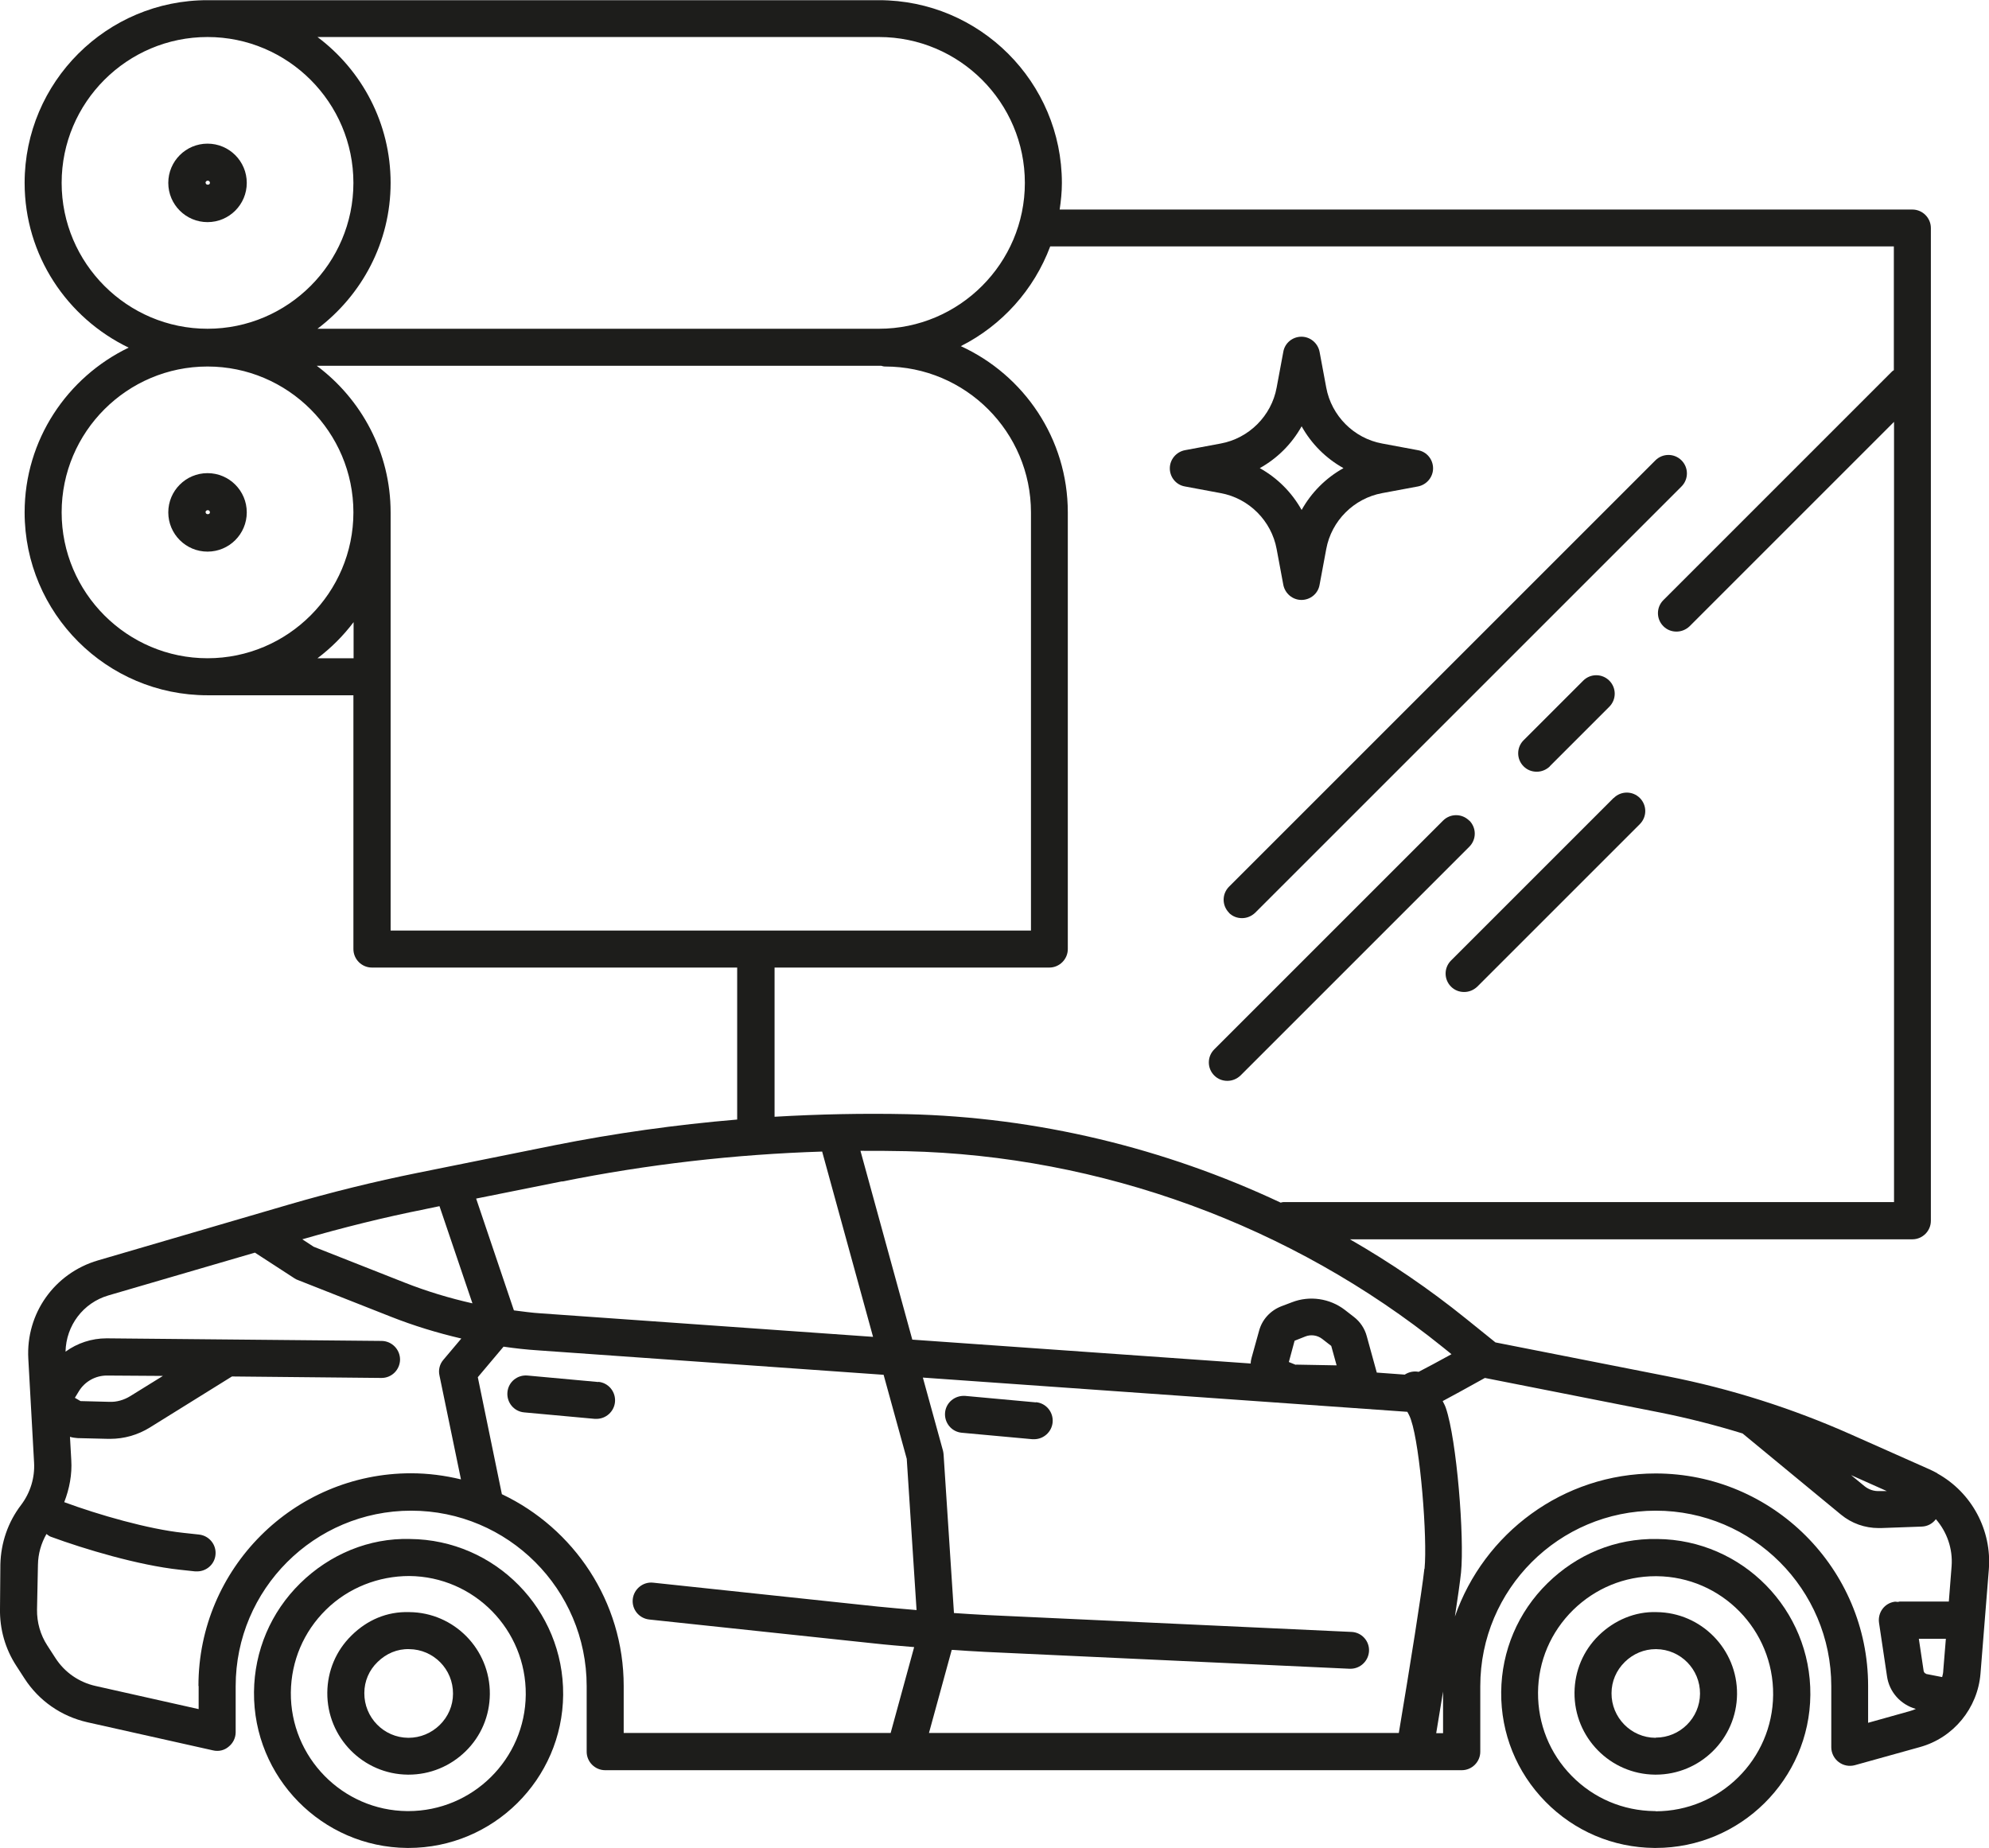 <?xml version="1.0" encoding="UTF-8"?> <svg xmlns="http://www.w3.org/2000/svg" id="b" width="107.44" height="99.83" viewBox="0 0 107.44 99.83"><g id="c"><path d="m64.01,26.28l1.93.36c1.53.28,2.74,1.5,3.02,3.02l.36,1.93c.09.47.5.82.98.82s.9-.34.98-.82l.36-1.93c.28-1.53,1.5-2.74,3.02-3.02l1.93-.36c.47-.09.82-.5.82-.98s-.34-.9-.82-.98l-1.93-.36c-1.53-.28-2.74-1.5-3.02-3.02l-.36-1.93c-.09-.47-.5-.82-.98-.82s-.9.34-.98.82l-.36,1.93c-.28,1.53-1.5,2.74-3.02,3.02l-1.93.36c-.47.09-.82.5-.82.98s.34.9.82.98Zm6.3-3.25c.53.95,1.31,1.73,2.26,2.26-.95.53-1.73,1.31-2.26,2.26-.53-.95-1.31-1.73-2.26-2.26.95-.53,1.73-1.31,2.26-2.26Z" fill="#1d1d1b" stroke-width="0"></path><path d="m104.65,79.59c-.14-.08-.29-.15-.44-.22l-4.23-1.88c-3.17-1.41-6.5-2.47-9.91-3.14l-9.29-1.83-1.6-1.29c-1.97-1.59-4.07-3.02-6.26-4.28h30.38c.55,0,1-.45,1-1V12.32c0-.55-.45-1-1-1h-46.06c.07-.47.12-.95.12-1.43,0-5.45-4.43-9.88-9.88-9.88H11.22C5.77,0,1.33,4.43,1.33,9.88c0,3.92,2.3,7.3,5.62,8.9-3.32,1.6-5.62,4.98-5.62,8.9,0,5.45,4.43,9.88,9.88,9.88h7.88v13.71c0,.55.45,1,1,1h19.73v8.21c-3.31.28-6.61.74-9.87,1.39l-7.39,1.49c-2.33.47-4.68,1.05-6.98,1.72l-10.29,3.01c-2.35.69-3.9,2.87-3.76,5.32l.31,5.59c.05.82-.2,1.64-.7,2.3-.71.93-1.09,2.04-1.12,3.21L0,86.91c-.02,1.09.28,2.16.88,3.08l.44.68c.78,1.21,1.99,2.05,3.4,2.37l6.79,1.52c.3.07.61,0,.84-.2.24-.19.38-.48.38-.78v-2.49c0-5.23,4.25-9.48,9.48-9.48s9.48,4.25,9.48,9.48v3.54c0,.55.45,1,1,1h46.27c.55,0,1-.45,1-1v-3.54c0-5.23,4.25-9.48,9.48-9.48s9.48,4.25,9.48,9.48v3.3c0,.31.15.61.4.8.25.19.57.25.87.17l3.52-.98c1.81-.5,3.12-2.1,3.27-3.97l.45-5.62c.17-2.12-.92-4.16-2.78-5.19Zm-.6,10.83c-.07-.01-.12-.07-.14-.15l-.26-1.74h1.46l-.14,1.71c0,.12-.03.24-.06.36l-.87-.17Zm-2.11-9.87h-.4c-.32.02-.59-.08-.82-.26l-.73-.6,1.95.87Zm-23.54-7.39c-.69.38-1.34.73-1.77.95-.25-.05-.52,0-.75.15l-1.51-.11-.54-1.96c-.11-.42-.36-.79-.7-1.05l-.49-.38c-.81-.62-1.9-.78-2.85-.41l-.58.22c-.59.23-1.04.72-1.2,1.33l-.4,1.44c-.03.11-.05.21-.05.32l-18.28-1.29-2.8-10.2c.83,0,1.66,0,2.48.02,10.5.24,20.8,4,28.98,10.59l.47.38Zm-1.46,11.59c-.12,1.15-.79,5.35-1.38,8.87h-25.38l1.23-4.49c.61.04,1.22.08,1.82.11l19.67.91s.03,0,.05,0c.53,0,.97-.42,1-.95.03-.55-.4-1.02-.95-1.04l-19.67-.91c-.6-.03-1.2-.07-1.8-.11l-.56-8.56c0-.07-.02-.13-.03-.2l-1.09-3.96,26.17,1.85c.11.19.17.34.2.44.5,1.47.89,6.39.73,8.04Zm-6.95-11.02l-.37-.15.31-1.15.58-.23c.3-.12.65-.07.91.13l.49.38.29,1.05-2.2-.04ZM47.48,2c4.35,0,7.88,3.54,7.88,7.88s-3.54,7.88-7.88,7.88h-30.33c2.39-1.81,3.95-4.66,3.95-7.88s-1.55-6.08-3.95-7.88h30.33ZM3.33,9.88c0-4.35,3.54-7.88,7.88-7.88s7.88,3.54,7.88,7.88-3.54,7.88-7.88,7.88-7.88-3.54-7.88-7.88Zm0,17.8c0-4.35,3.54-7.88,7.88-7.88s7.88,3.54,7.88,7.88-3.54,7.88-7.88,7.88-7.88-3.54-7.88-7.88Zm13.82,7.88c.74-.56,1.39-1.21,1.95-1.95v1.95h-1.95Zm3.95-7.88c0-3.24-1.58-6.12-3.99-7.92h30.38s.07,0,.11,0c.07.02.13.04.21.04,4.35,0,7.88,3.54,7.88,7.88v22.59H21.1v-22.59Zm20.73,24.59h14.85c.55,0,1-.45,1-1v-23.59c0-3.98-2.37-7.42-5.78-8.98,2.22-1.12,3.95-3.04,4.83-5.39h45.57v6.69s-.06.03-.09.06l-12.36,12.36c-.39.39-.39,1.02,0,1.41.2.2.45.29.71.29s.51-.1.71-.29l11.04-11.04v42.15h-32.99c-.05,0-.1.02-.14.03-6.29-2.96-13.18-4.62-20.17-4.78-2.39-.05-4.78,0-7.17.14v-8.06Zm-11.47,11.56c4.62-.93,9.33-1.47,14.05-1.62l2.75,10.01-17.95-1.27c-.49-.03-.97-.1-1.45-.16l-2.04-6.04,4.64-.93Zm-7.39,1.49l.77-.16,1.78,5.25c-1.24-.28-2.47-.65-3.66-1.12l-4.92-1.94-.61-.4c2.19-.63,4.42-1.19,6.65-1.63Zm-12.24,25.77v1.24l-5.57-1.25c-.89-.2-1.66-.73-2.16-1.5l-.44-.68c-.38-.58-.57-1.26-.56-1.95l.05-2.42c.01-.59.17-1.15.46-1.66.08.06.15.12.24.15,1.82.67,4.73,1.54,6.96,1.78l.83.09s.07,0,.11,0c.5,0,.94-.38.99-.89.06-.55-.34-1.04-.89-1.1l-.83-.09c-1.91-.2-4.61-.98-6.45-1.66.28-.72.43-1.5.38-2.28l-.07-1.25c.13.04.27.06.41.07l1.65.04s.08,0,.11,0c.76,0,1.49-.21,2.14-.61l4.44-2.76,8.08.08h0c.55,0,.99-.44,1-.99,0-.55-.44-1-.99-1.01l-14.84-.14h-.03c-.8,0-1.58.26-2.21.72.03-1.41.95-2.64,2.32-3.04l7.91-2.31,2.14,1.39c.06.04.12.07.18.09l5.02,1.98c1.24.49,2.52.88,3.81,1.18l-.97,1.15c-.2.23-.28.55-.21.85l1.16,5.61c-.87-.21-1.77-.33-2.7-.33-6.33,0-11.48,5.15-11.48,11.48Zm-6.69-15.57l.22-.36c.32-.53.9-.85,1.51-.85h.01l3.02.02-1.76,1.09c-.34.21-.74.33-1.14.31l-1.55-.04-.31-.18Zm23.07,5.2l-1.3-6.32,1.39-1.65c.62.09,1.24.16,1.87.2l18.66,1.32,1.25,4.54.53,8.17c-.7-.06-1.4-.12-2.1-.19l-12.13-1.29c-.54-.06-1.04.34-1.1.89-.06.55.34,1.04.89,1.1l12.13,1.29c.72.08,1.45.14,2.18.2l-1.27,4.64h-14.42v-2.54c0-4.57-2.7-8.52-6.58-10.36Zm50.47,12.91c.1-.61.23-1.39.37-2.25v2.25h-.37Zm23.33-.56v-1.99c0-6.33-5.15-11.48-11.48-11.48-5.01,0-9.28,3.24-10.84,7.73.16-1.04.28-1.91.33-2.37.19-1.9-.23-7.18-.82-8.9-.04-.12-.11-.25-.17-.37.52-.28,1.26-.68,2.28-1.25l9.47,1.87c1.5.3,2.99.68,4.45,1.13,0,0,0,0,0,0l5.31,4.38c.58.48,1.3.73,2.04.73.04,0,.08,0,.12,0l2.21-.08c.31-.01.58-.16.76-.4.6.69.92,1.6.85,2.54l-.15,1.91h-2.66s-.07.02-.1.02c-.06,0-.11-.02-.17-.01-.55.08-.92.59-.84,1.14l.43,2.88c.12.86.74,1.54,1.56,1.77-.11.05-.22.09-.33.12l-2.25.63Z" fill="#1d1d1b" stroke-width="0"></path><path d="m55.96,75.76l-3.82-.35c-.56-.04-1.04.36-1.09.9-.05.55.35,1.04.9,1.09l3.82.35s.06,0,.09,0c.51,0,.95-.39,1-.91.05-.55-.35-1.04-.9-1.09Z" fill="#1d1d1b" stroke-width="0"></path><path d="m32.32,74.66l-3.82-.35c-.56-.05-1.04.35-1.09.9-.05.55.35,1.04.9,1.09l3.82.35s.06,0,.09,0c.51,0,.95-.39,1-.91.05-.55-.35-1.04-.9-1.09Z" fill="#1d1d1b" stroke-width="0"></path><path d="m22.14,83.14c-2.21-.06-4.33.83-5.92,2.39s-2.48,3.65-2.5,5.88c-.04,4.6,3.67,8.38,8.27,8.42h.08c4.57,0,8.31-3.7,8.35-8.27.04-4.6-3.67-8.38-8.27-8.42Zm-.08,14.7h-.06c-3.5-.03-6.32-2.91-6.29-6.41.02-1.7.69-3.28,1.9-4.47,1.21-1.19,2.84-1.82,4.5-1.82,3.5.03,6.32,2.9,6.29,6.41-.03,3.48-2.87,6.29-6.35,6.29Z" fill="#1d1d1b" stroke-width="0"></path><path d="m22.11,87.09c-1.21-.04-2.28.43-3.12,1.26-.84.82-1.3,1.92-1.31,3.09-.02,2.42,1.93,4.41,4.35,4.43h.04c1.16,0,2.25-.45,3.08-1.26.84-.82,1.3-1.92,1.31-3.09.02-2.42-1.93-4.41-4.35-4.43Zm1.64,6.1c-.45.44-1.05.69-1.68.69h-.02c-1.32-.01-2.38-1.1-2.37-2.42,0-.64.26-1.24.72-1.68.46-.45,1.06-.71,1.7-.69,1.32.01,2.38,1.09,2.37,2.41,0,.64-.26,1.24-.72,1.69Z" fill="#1d1d1b" stroke-width="0"></path><path d="m89.51,83.14c-2.25-.04-4.33.83-5.92,2.39-1.59,1.56-2.48,3.65-2.5,5.88-.02,2.23.83,4.33,2.39,5.92s3.65,2.48,5.88,2.5h.08c4.57,0,8.31-3.7,8.35-8.27.04-4.6-3.67-8.38-8.27-8.42Zm-.08,14.7h-.06c-1.7-.02-3.28-.69-4.47-1.9-1.19-1.21-1.83-2.81-1.82-4.5.01-1.7.69-3.28,1.9-4.47,1.2-1.17,2.77-1.82,4.45-1.82h.06c3.5.03,6.32,2.9,6.29,6.41-.03,3.48-2.87,6.29-6.35,6.29Z" fill="#1d1d1b" stroke-width="0"></path><path d="m89.48,87.09c-1.16-.04-2.28.44-3.12,1.26-.84.82-1.3,1.92-1.31,3.09-.02,2.42,1.93,4.41,4.35,4.43h.04c2.4,0,4.37-1.94,4.39-4.35.02-2.42-1.93-4.41-4.35-4.43Zm-.04,6.79h-.02c-1.32-.01-2.38-1.1-2.37-2.41h0c0-.64.26-1.24.72-1.69.45-.44,1.04-.69,1.67-.69h.02c1.32.01,2.38,1.09,2.37,2.41-.01,1.31-1.08,2.37-2.39,2.37Z" fill="#1d1d1b" stroke-width="0"></path><path d="m13.33,9.88c0-1.17-.95-2.12-2.12-2.12s-2.12.95-2.12,2.12.95,2.12,2.12,2.12,2.12-.95,2.12-2.12Zm-2.23,0c0-.06.05-.12.12-.12s.12.05.12.12c0,.13-.23.13-.23,0Z" fill="#1d1d1b" stroke-width="0"></path><path d="m13.33,27.68c0-1.17-.95-2.12-2.12-2.12s-2.12.95-2.12,2.12.95,2.12,2.12,2.12,2.12-.95,2.12-2.12Zm-2.23,0c0-.06.05-.12.12-.12s.12.05.12.12c0,.13-.23.13-.23,0Z" fill="#1d1d1b" stroke-width="0"></path><path d="m66.38,49.31c.2.2.45.29.71.29s.51-.1.71-.29l23.03-23.03c.39-.39.39-1.02,0-1.41s-1.02-.39-1.41,0l-23.03,23.03c-.39.39-.39,1.02,0,1.41Z" fill="#1d1d1b" stroke-width="0"></path><path d="m87.16,43.11l-8.78,8.78c-.39.39-.39,1.02,0,1.41.2.2.45.29.71.29s.51-.1.71-.29l8.78-8.78c.39-.39.39-1.02,0-1.41s-1.02-.39-1.41,0Z" fill="#1d1d1b" stroke-width="0"></path><path d="m83.71,41.4l3.22-3.22c.39-.39.39-1.02,0-1.41s-1.02-.39-1.41,0l-3.22,3.22c-.39.39-.39,1.02,0,1.41.2.2.45.29.71.29s.51-.1.71-.29Z" fill="#1d1d1b" stroke-width="0"></path><path d="m79.36,44.33c-.39-.39-1.02-.39-1.41,0l-12.36,12.36c-.39.39-.39,1.02,0,1.41.2.2.45.29.71.29s.51-.1.71-.29l12.36-12.36c.39-.39.39-1.02,0-1.41Z" fill="#1d1d1b" stroke-width="0"></path></g></svg> 